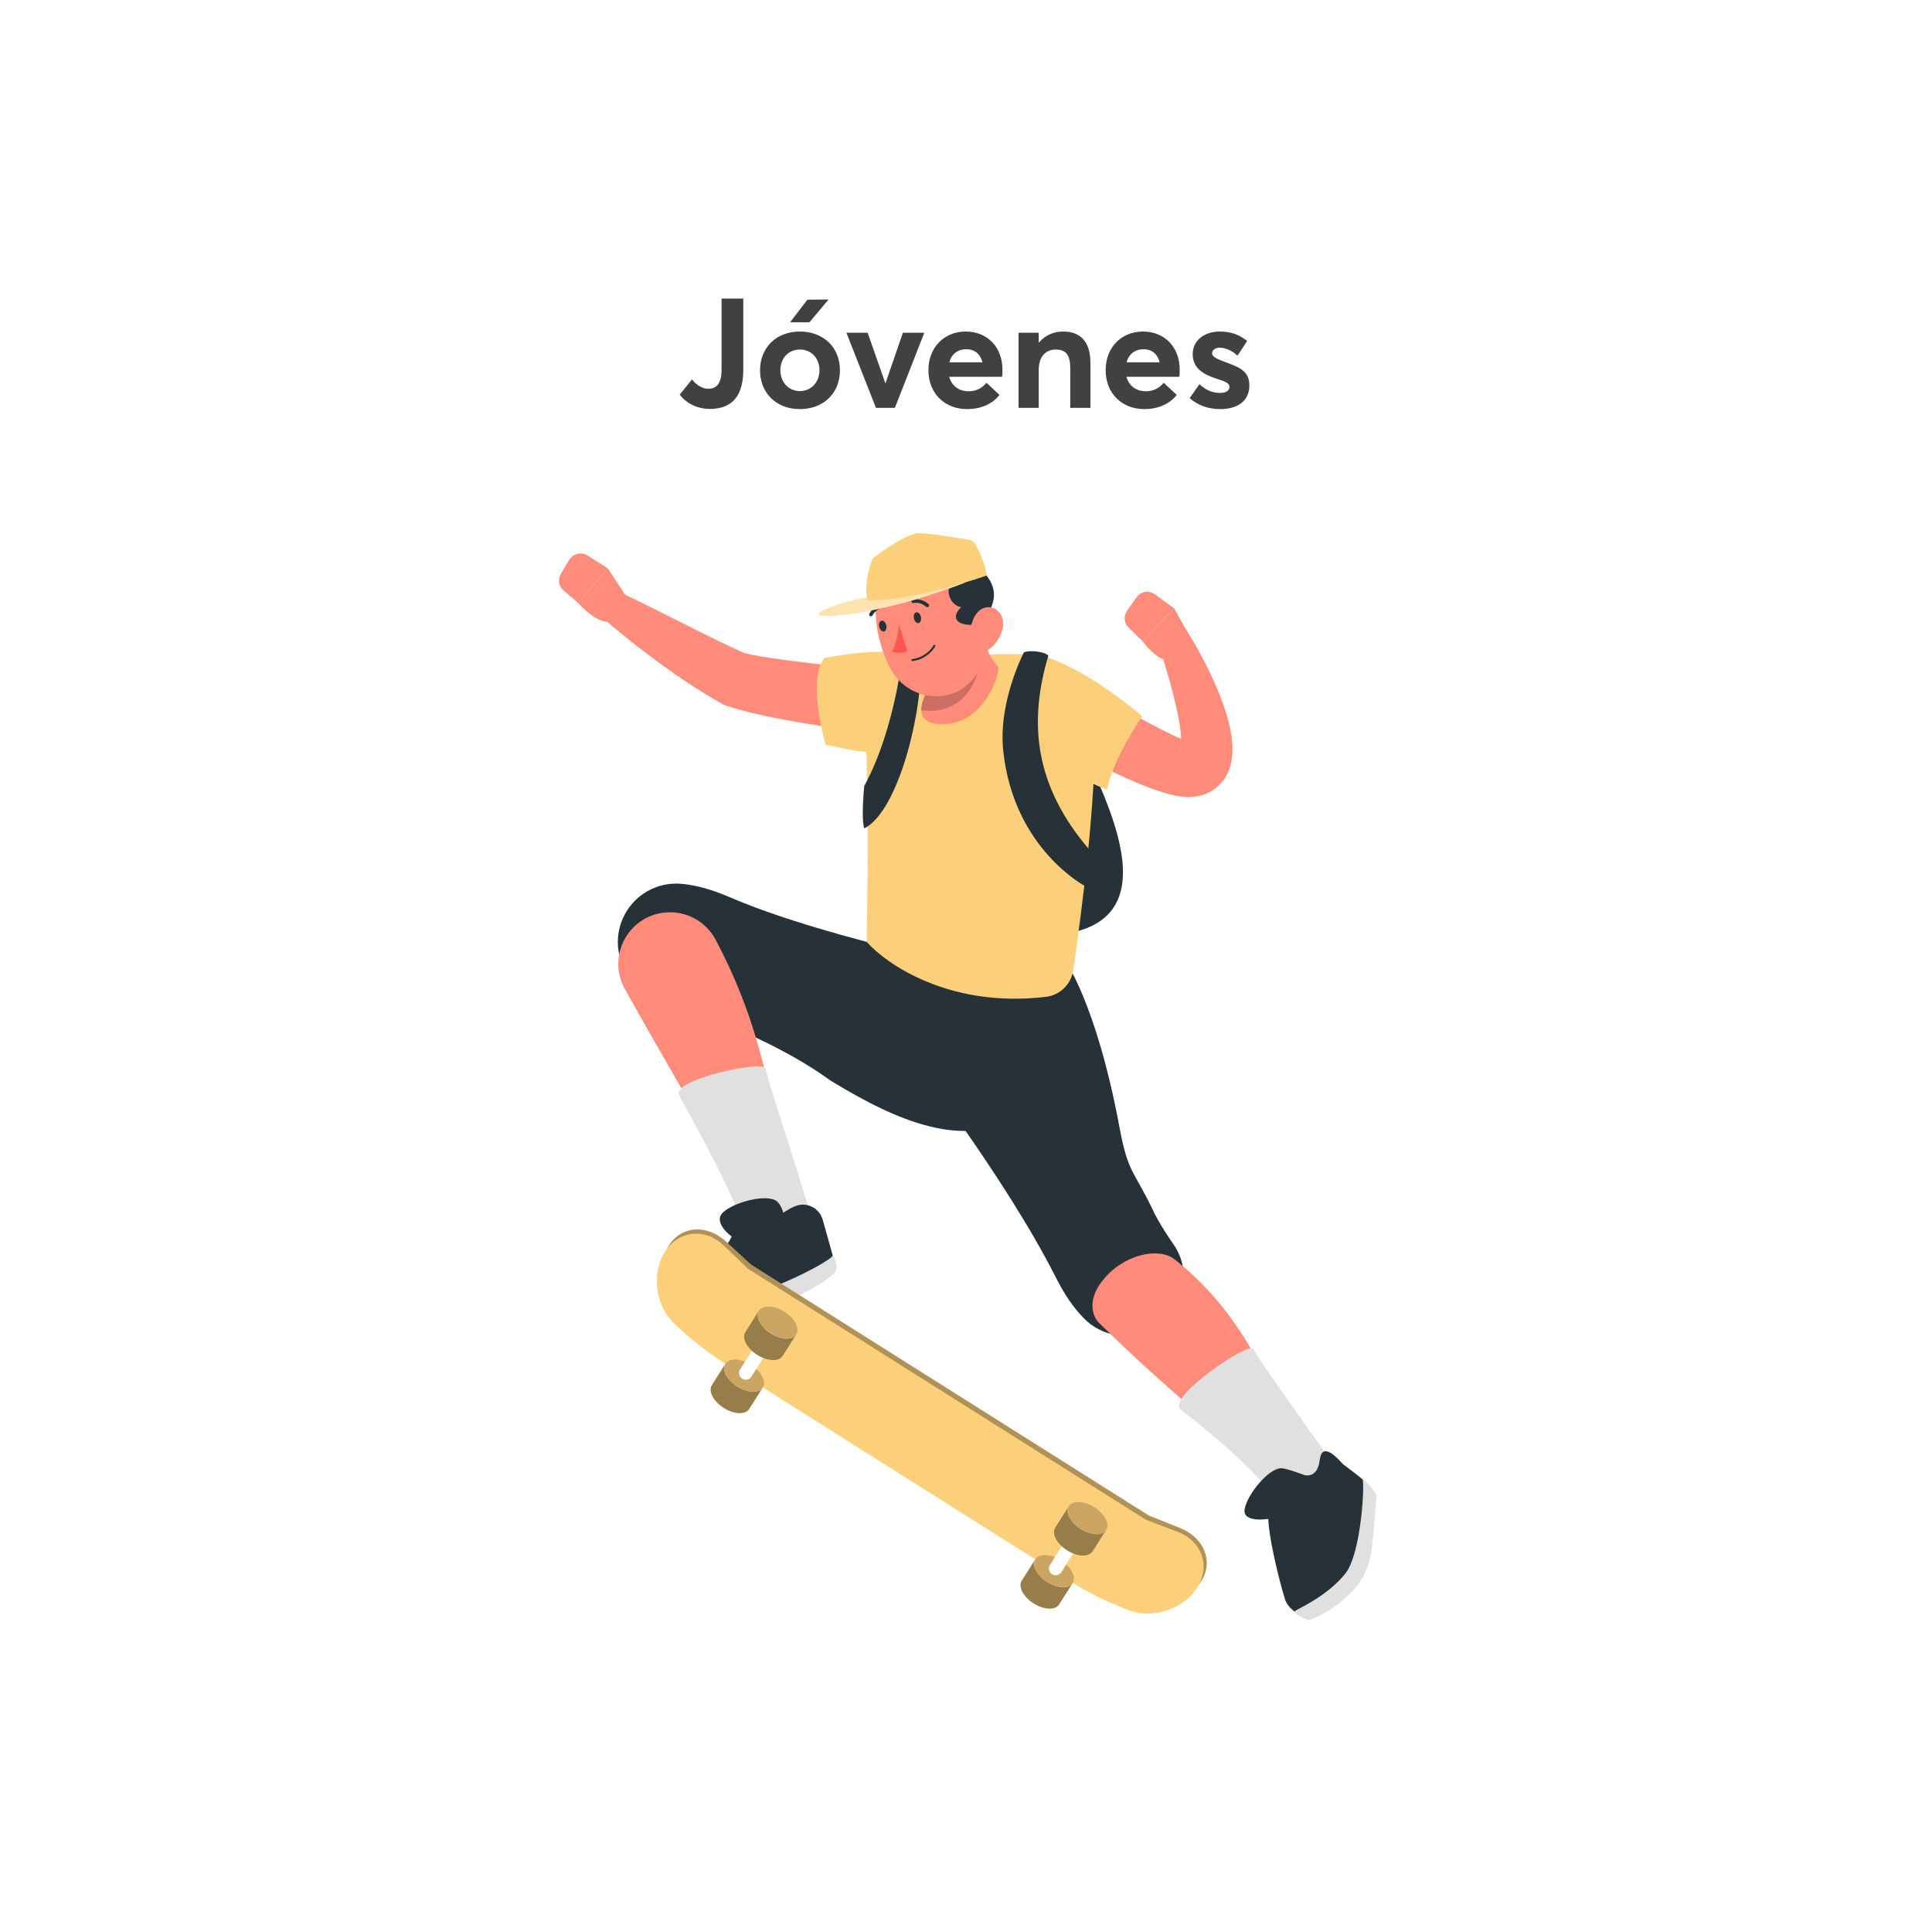 <svg width="279" height="276" viewBox="0 0 279 276" fill="none" xmlns="http://www.w3.org/2000/svg">
<g filter="url(#filter0_d_307_10748)">
<rect x="15.975" y="8.5" width="247" height="247" rx="8.987" fill="white"/>
</g>
<path d="M152.835 100.559C157.161 110.884 170.724 131.84 154.137 134.82C137.551 137.8 130.906 132.898 129.566 126.265C128.226 119.632 134.763 88.793 152.835 100.559Z" fill="#263238"/>
<path d="M169.46 179.698C168.723 178.636 167.853 177.368 166.794 175.403C163.763 168.907 162.946 169.7 161.671 162.837C158.291 144.648 153.644 138.459 153.644 138.459L139.467 140.913L131.651 152.623C131.651 152.623 145.299 170.308 152.36 184.275C153.717 186.959 154.975 188.806 156.513 190.38C159.052 192.977 162.972 193.655 166.236 192.06C170.871 189.796 172.402 183.935 169.46 179.698Z" fill="#263238"/>
<path d="M169.653 181.897C167.278 180.002 162.137 181.23 159.236 184.916C156.334 188.603 158.599 190.943 158.599 190.943C171.818 203.981 178.985 208.142 183.2 214.481L189.584 210.158C182.64 200.34 180.677 190.689 169.653 181.897Z" fill="#FF8B7B"/>
<path d="M190.564 216.955C188.514 218.446 185.665 218.084 184.065 216.118C178.904 209.779 171.238 204.288 170.408 203.444C168.676 201.682 180.428 193.657 181.008 194.836C181.732 196.309 187.285 204.025 191.737 210.317C193.231 212.428 192.758 215.349 190.671 216.877C190.635 216.903 190.6 216.929 190.564 216.955Z" fill="#E0E0E0"/>
<path d="M131.156 106.312C128.971 106.143 126.837 105.913 124.682 105.658C122.533 105.393 120.383 105.114 118.234 104.778C116.082 104.452 113.927 104.081 111.758 103.65C110.672 103.43 109.575 103.21 108.467 102.935C107.917 102.807 107.336 102.639 106.773 102.492C106.207 102.342 105.571 102.125 104.977 101.94L104.868 101.906C104.722 101.86 104.572 101.795 104.441 101.727C102.753 100.822 101.223 99.846 99.703 98.859C98.184 97.878 96.73 96.834 95.28 95.795C93.839 94.74 92.421 93.665 91.028 92.556C89.636 91.442 88.265 90.323 86.925 89.118C86.013 88.296 85.939 86.891 86.76 85.979C87.428 85.236 88.483 85.049 89.344 85.448L89.365 85.458C90.95 86.192 92.526 86.98 94.092 87.753L98.766 90.095C100.31 90.884 101.864 91.648 103.394 92.404C104.923 93.154 106.464 93.878 107.932 94.51L107.396 94.297C107.836 94.388 108.223 94.496 108.701 94.582C109.184 94.667 109.641 94.764 110.142 94.84L111.639 95.076L113.167 95.296C115.223 95.567 117.307 95.818 119.4 96.062L125.704 96.761L132.006 97.475C134.443 97.751 136.195 99.95 135.919 102.387C135.649 104.769 133.542 106.496 131.171 106.316L131.156 106.312Z" fill="#FF8B7B"/>
<path d="M135.633 96.916C132.132 93.129 124.86 93.968 119.063 95.016C116.475 98.183 119.239 107.586 119.239 107.586C121.108 107.737 125.904 109.689 130.654 107.839C137.607 105.131 137.536 98.975 135.633 96.916Z" fill="#FCD07A"/>
<path d="M90.773 86.668L87.772 82.075L83.492 87.073C83.492 87.073 86.714 90.902 89.026 89.519L90.773 86.668Z" fill="#FF8B7B"/>
<path d="M82.203 80.861L80.998 82.866C80.519 83.664 80.688 84.692 81.397 85.295L83.492 87.073L87.772 82.075L84.846 80.232C83.944 79.664 82.752 79.948 82.203 80.861Z" fill="#FF8B7B"/>
<path d="M146.658 140.979C146.658 140.979 119.976 135.842 105.596 129.663C102.84 128.478 100.693 127.87 98.51 127.649C94.889 127.283 91.441 129.276 89.959 132.599C87.858 137.311 90.446 142.787 95.422 144.148C96.669 144.489 98.15 144.903 100.223 145.73C106.717 148.766 112.812 151.201 118.59 155.114C119.128 155.478 119.64 155.876 120.187 156.209C129.397 161.812 139.527 166.354 147.709 160.84L146.658 140.979Z" fill="#263238"/>
<path d="M158.112 104.179C158.354 116.164 156.032 132.636 155.01 140.031C154.727 142.081 153.115 143.717 151.061 143.962C137.026 145.635 127.901 139.143 125.163 136.026C125.346 124.604 125.419 111.308 124.823 102.34C124.601 98.999 126.964 96.05 130.274 95.538C135.459 94.737 142.128 94.388 148.304 94.477C153.658 94.554 158.004 98.826 158.112 104.179Z" fill="#FCD07A"/>
<path d="M124.808 113.512C124.808 113.512 124.322 118.222 124.808 119.632C129.911 117.146 133.691 101.359 132.888 93.73C131.17 93.562 130.424 93.799 130.424 93.799C130.424 93.799 129.396 105.082 124.808 113.512Z" fill="#263238"/>
<path d="M141.888 91.63C142.308 93.999 143.559 95.729 144.203 96.303C144.077 98.802 141.514 104.078 136.983 104.527C130.239 105.196 134.204 99.285 134.204 99.285L141.888 91.63Z" fill="#FF8B7B"/>
<path opacity="0.2" d="M141.191 92.322L134.203 99.286C134.203 99.286 133.016 101.051 133.046 102.548C135.779 103.035 138.726 101.994 140.332 99.164C141.581 96.973 141.617 94.933 141.191 92.322Z" fill="black"/>
<path d="M141.108 85.53C142.195 90.73 143.099 93.719 141.203 97.056C138.351 102.076 131.311 101.473 128.672 96.705C126.297 92.412 124.919 84.628 129.432 81.213C133.879 77.848 140.021 80.328 141.108 85.53Z" fill="#FF8B7B"/>
<path d="M137.663 83.66C136.174 85.385 137.426 87.525 138.813 87.689C137.088 89.274 138.281 90.691 141.658 90.117C143.75 87.414 144.202 85.387 142.472 83.119C140.236 80.665 137.967 82.747 137.663 83.66Z" fill="#263238"/>
<path d="M132.586 95.296C132.336 95.376 132.065 95.438 131.772 95.476C131.693 95.486 131.624 95.428 131.619 95.346C131.615 95.264 131.673 95.19 131.754 95.179C133.895 94.902 134.804 93.22 134.813 93.203C134.852 93.129 134.94 93.098 135.008 93.134C135.078 93.17 135.102 93.26 135.063 93.334C135.028 93.399 134.298 94.754 132.586 95.296Z" fill="#263238"/>
<path d="M144.827 90.597C144.573 92.015 143.716 93.171 142.771 93.815C141.348 94.784 140.116 93.568 140.075 91.876C140.038 90.351 140.734 88.011 142.372 87.723C143.985 87.44 145.118 88.976 144.827 90.597Z" fill="#FF8B7B"/>
<path d="M132.993 89.103C133.085 89.53 132.933 89.923 132.653 89.982C132.373 90.04 132.071 89.741 131.978 89.314C131.886 88.886 132.038 88.493 132.317 88.435C132.598 88.376 132.9 88.676 132.993 89.103Z" fill="#263238"/>
<path d="M127.99 90.314C128.082 90.742 127.93 91.135 127.65 91.193C127.37 91.252 127.068 90.952 126.975 90.525C126.883 90.098 127.035 89.705 127.315 89.646C127.595 89.588 127.897 89.888 127.99 90.314Z" fill="#263238"/>
<path d="M129.824 90.161C129.824 90.161 129.621 92.73 128.807 94.142C130.618 94.522 131.015 94.034 131.015 94.034L129.824 90.161Z" fill="#FF5652"/>
<path d="M133.985 87.676C134.026 87.662 134.064 87.638 134.094 87.604C134.188 87.499 134.179 87.337 134.072 87.243C133.007 86.293 131.857 86.584 131.808 86.597C131.671 86.633 131.591 86.774 131.628 86.91C131.666 87.046 131.807 87.128 131.943 87.092C131.981 87.083 132.88 86.865 133.73 87.623C133.803 87.687 133.9 87.704 133.985 87.676Z" fill="#263238"/>
<path d="M125.796 89.005C125.88 88.998 125.957 88.951 125.999 88.872C126.535 87.879 127.456 87.788 127.495 87.784C127.636 87.772 127.74 87.648 127.727 87.508C127.714 87.367 127.59 87.262 127.449 87.273C127.398 87.278 126.217 87.381 125.545 88.626C125.478 88.75 125.525 88.906 125.65 88.974C125.697 88.999 125.748 89.009 125.796 89.005Z" fill="#263238"/>
<path d="M153.589 97.429C156.718 99.206 159.9 101.074 163.038 102.835C164.612 103.71 166.184 104.581 167.731 105.37C168.503 105.762 169.275 106.132 170.002 106.463C170.362 106.623 170.717 106.774 171.032 106.894C171.182 106.948 171.346 107.014 171.46 107.047L171.735 107.139C171.841 107.183 171.789 107.152 171.468 107.256C171.155 107.34 170.65 107.743 170.508 108.032C170.35 108.337 170.41 108.37 170.449 108.266C170.496 108.158 170.543 107.915 170.562 107.626C170.6 107.041 170.568 106.275 170.474 105.49C170.382 104.698 170.226 103.872 170.062 103.03C169.363 99.663 168.284 96.126 167.222 92.695L167.205 92.638C166.843 91.469 167.497 90.228 168.666 89.866C169.635 89.566 170.653 89.966 171.18 90.775C172.253 92.427 173.169 94.074 174.058 95.797C174.934 97.519 175.74 99.288 176.443 101.167C176.797 102.107 177.105 103.079 177.38 104.107C177.646 105.142 177.89 106.22 177.963 107.493C177.998 108.131 178.001 108.82 177.883 109.625C177.75 110.427 177.539 111.374 176.838 112.439C176.506 112.957 176.013 113.478 175.459 113.9C174.897 114.311 174.254 114.632 173.662 114.802C172.448 115.168 171.445 115.132 170.635 115.044C170.239 114.994 169.85 114.928 169.547 114.86C169.207 114.793 168.929 114.715 168.633 114.639C168.062 114.484 167.544 114.317 167.037 114.147C166.032 113.808 165.103 113.431 164.19 113.046C162.366 112.279 160.63 111.46 158.923 110.599C155.505 108.875 152.235 107.064 148.993 105.028C146.916 103.723 146.29 100.983 147.594 98.906C148.861 96.888 151.485 96.239 153.538 97.401L153.589 97.429Z" fill="#FF8B7B"/>
<path d="M143.664 103.062C146.076 107.621 152.392 110.936 159.847 114.061C160.814 109.37 164.957 103.434 164.957 103.434C164.957 103.434 157.579 97.031 151.292 94.976C144.739 92.835 142.354 100.583 143.664 103.062Z" fill="#FCD07A"/>
<path d="M171.37 91.105L169.58 87.889L164.957 92.571C164.957 92.571 165.938 93.921 167.23 94.827C168.514 95.729 170.285 95.429 171.198 94.153C171.839 93.255 171.906 92.069 171.37 91.105Z" fill="#FF8B7B"/>
<path d="M164.111 86.284L162.768 88.199C162.233 88.961 162.329 89.998 162.994 90.65L164.957 92.571L169.581 87.889L166.793 85.844C165.933 85.213 164.723 85.412 164.111 86.284Z" fill="#FF8B7B"/>
<path d="M115.079 173.418C111.173 162.044 111.472 151.02 103.341 135.708C101.916 133.024 99 131.475 95.979 131.79C90.663 132.343 87.633 138.148 90.231 142.819C99.253 159.046 105.473 168.505 107.738 175.773L115.079 173.418Z" fill="#FF8B7B"/>
<path d="M113.602 180.774C111.175 181.51 108.604 180.234 107.737 177.851C104.943 170.169 98.557 159.204 98.051 158.134C96.992 155.902 110.422 153.035 110.583 154.339C110.784 155.968 114.749 167.484 116.889 174.889C117.607 177.373 116.2 179.978 113.728 180.736C113.686 180.749 113.644 180.762 113.602 180.774Z" fill="#E0E0E0"/>
<path d="M114.898 174.172C116.52 173.536 118.336 174.477 118.807 176.154L120.382 181.769C120.688 182.355 120.377 183.112 119.755 183.357C116.379 184.687 116.774 184.313 113.488 185.549C109.644 186.994 109.042 187.329 104.535 189.023C101.809 190.048 101.058 187.858 101.249 186.599C101.767 183.183 104.65 180.76 105.663 178.58C105.663 178.58 102.8 176.525 104.464 175.043C106.129 173.56 110.821 172.354 112.207 173.506C112.824 174.018 113.118 175.159 113.118 175.159C113.118 175.159 113.867 174.576 114.898 174.172Z" fill="#263238"/>
<path d="M102.078 188.863C101.318 189.025 103.257 190.689 103.257 190.689C103.257 190.689 110.482 189.394 114.755 187.375C120.501 184.661 120.808 183.351 120.808 183.351C120.863 182.747 120.703 181.989 120.241 181.268C120.647 181.717 111.585 186.843 102.078 188.863Z" fill="#E0E0E0"/>
<path d="M190.578 210.87C190.882 208.308 192.785 210.151 193.938 211.457C193.938 211.457 195.853 212.869 196.741 213.619C197.628 214.37 197.425 215.724 197.146 217.01C196.693 219.108 196.859 220.627 196.157 224.068C195.337 228.091 194.846 230.683 190.603 232.96C188.038 234.337 185.946 232.206 185.571 230.989C184.552 227.686 183.192 221.761 183.156 219.356C183.156 219.356 179.281 220.021 179.754 217.843C180.227 215.665 183.311 211.929 185.11 212.045C185.91 212.096 188.382 213.034 188.382 213.034C188.382 213.034 190.253 213.607 190.578 210.87Z" fill="#263238"/>
<path d="M187.086 232.618C186.424 233.024 189.005 234 189.005 234C189.005 234 192.608 232.909 195.853 229.181C196.691 228.218 197.38 226.683 197.705 225.605C198.359 223.43 198.77 215.917 198.77 215.917C198.538 215.356 197.485 214.042 196.741 213.619C197.12 213.757 196.635 224.344 194.273 227.262C191.719 230.415 188.016 232.047 187.086 232.618Z" fill="#E0E0E0"/>
<path d="M124.37 86.412C119.405 87.481 114.458 89.725 122.521 88.699C130.714 87.656 139.468 84.094 139.468 84.094L124.37 86.412Z" fill="#FCD07A"/>
<path opacity="0.4" d="M124.37 86.412C119.405 87.481 114.458 89.725 122.521 88.699C130.714 87.656 139.468 84.094 139.468 84.094L124.37 86.412Z" fill="white"/>
<path d="M142.473 83.119C142.473 83.119 132.037 86.842 125.271 86.695C124.634 83.912 126.028 80.633 126.028 80.633C126.028 80.633 130.095 77.463 132.31 77.027C132.428 77.004 132.542 76.998 132.663 77.001C134.589 77.049 138.398 77.693 139.92 77.962C140.342 78.037 140.7 78.298 140.9 78.676C141.411 79.645 142.351 81.603 142.473 83.119Z" fill="#FCD07A"/>
<path d="M165.884 218.862L108.44 182.623L104.85 179.314C102.093 176.773 98.407 177.014 96.618 179.85C94.828 182.687 95.612 187.047 98.369 189.587C100.756 191.788 103.348 193.772 106.104 195.511L155.259 226.521C158.015 228.259 160.922 229.743 163.936 230.951C167.416 232.344 171.688 231.175 173.478 228.338C175.268 225.501 173.897 222.071 170.417 220.677L165.884 218.862Z" fill="#FCD07A"/>
<path opacity="0.3" d="M165.884 218.862L108.44 182.623L104.85 179.314C102.093 176.773 98.407 177.014 96.618 179.85C94.828 182.687 95.612 187.047 98.369 189.587C100.756 191.788 103.348 193.772 106.104 195.511L155.259 226.521C158.015 228.259 160.922 229.743 163.936 230.951C167.416 232.344 171.688 231.175 173.478 228.338C175.268 225.501 173.897 222.071 170.417 220.677L165.884 218.862Z" fill="black"/>
<path d="M165.488 219.491L108.045 183.253L104.501 179.869C101.78 177.271 97.979 177.694 96.012 180.812C94.044 183.931 94.655 188.565 97.376 191.162C99.733 193.412 102.308 195.422 105.064 197.16L154.219 228.17C156.975 229.908 159.898 231.367 162.943 232.525C166.459 233.862 170.905 232.418 172.872 229.299C174.839 226.181 173.584 222.569 170.068 221.232L165.488 219.491Z" fill="#FCD07A"/>
<path d="M110.158 200.382L108.194 203.476C107.942 203.874 107.429 204.107 106.715 204.081C105.278 204.028 103.565 202.948 102.892 201.669C102.553 201.025 102.542 200.453 102.798 200.05L104.762 196.956C104.506 197.359 104.517 197.931 104.856 198.575C105.529 199.853 107.242 200.934 108.679 200.986C109.393 201.012 109.906 200.78 110.158 200.382Z" fill="#FCD07A"/>
<path opacity="0.4" d="M110.158 200.382L108.194 203.476C107.942 203.874 107.429 204.107 106.715 204.081C105.278 204.028 103.565 202.948 102.892 201.669C102.553 201.025 102.542 200.453 102.798 200.05L104.762 196.956C104.506 197.359 104.517 197.931 104.856 198.575C105.529 199.853 107.242 200.934 108.679 200.986C109.393 201.012 109.906 200.78 110.158 200.382Z" fill="black"/>
<path d="M110.064 198.764C110.737 200.043 110.116 201.039 108.679 200.987C107.242 200.934 105.529 199.854 104.856 198.575C104.183 197.296 104.803 196.3 106.241 196.352C107.678 196.404 109.391 197.485 110.064 198.764Z" fill="#FCD07A"/>
<path opacity="0.2" d="M110.064 198.764C110.737 200.043 110.116 201.039 108.679 200.987C107.242 200.934 105.529 199.854 104.856 198.575C104.183 197.296 104.803 196.3 106.241 196.352C107.678 196.404 109.391 197.485 110.064 198.764Z" fill="black"/>
<path d="M107.177 199.117C106.726 198.832 106.59 198.23 106.874 197.778L110.67 191.762C110.955 191.31 111.557 191.174 112.009 191.459C112.46 191.744 112.596 192.346 112.312 192.797L108.516 198.814C108.231 199.266 107.628 199.402 107.177 199.117Z" fill="white"/>
<path d="M114.992 192.719L113.028 195.813C112.776 196.211 112.263 196.444 111.549 196.418C110.112 196.365 108.399 195.285 107.726 194.006C107.387 193.362 107.376 192.79 107.632 192.387L109.596 189.293C109.34 189.696 109.351 190.268 109.69 190.912C110.363 192.19 112.076 193.271 113.513 193.323C114.227 193.349 114.74 193.117 114.992 192.719Z" fill="#FCD07A"/>
<path opacity="0.4" d="M114.992 192.719L113.028 195.813C112.776 196.211 112.263 196.444 111.549 196.418C110.112 196.365 108.399 195.285 107.726 194.006C107.387 193.362 107.376 192.79 107.632 192.387L109.596 189.293C109.34 189.696 109.351 190.268 109.69 190.912C110.363 192.19 112.076 193.271 113.513 193.323C114.227 193.349 114.74 193.117 114.992 192.719Z" fill="black"/>
<path d="M114.898 191.101C115.571 192.38 114.95 193.376 113.513 193.323C112.076 193.271 110.363 192.191 109.69 190.912C109.017 189.633 109.637 188.637 111.074 188.689C112.512 188.741 114.225 189.822 114.898 191.101Z" fill="#FCD07A"/>
<path opacity="0.2" d="M114.898 191.101C115.571 192.38 114.95 193.376 113.513 193.323C112.076 193.271 110.363 192.191 109.69 190.912C109.017 189.633 109.637 188.637 111.074 188.689C112.512 188.741 114.225 189.822 114.898 191.101Z" fill="black"/>
<path d="M154.911 228.615L152.947 231.709C152.695 232.107 152.182 232.34 151.468 232.314C150.031 232.261 148.318 231.181 147.645 229.902C147.306 229.258 147.295 228.686 147.551 228.283L149.515 225.189C149.259 225.592 149.27 226.164 149.609 226.808C150.282 228.086 151.995 229.167 153.432 229.219C154.146 229.245 154.659 229.013 154.911 228.615Z" fill="#FCD07A"/>
<path opacity="0.4" d="M154.911 228.615L152.947 231.709C152.695 232.107 152.182 232.34 151.468 232.314C150.031 232.261 148.318 231.181 147.645 229.902C147.306 229.258 147.295 228.686 147.551 228.283L149.515 225.189C149.259 225.592 149.27 226.164 149.609 226.808C150.282 228.086 151.995 229.167 153.432 229.219C154.146 229.245 154.659 229.013 154.911 228.615Z" fill="black"/>
<path d="M154.817 226.997C155.49 228.276 154.869 229.272 153.432 229.219C151.995 229.167 150.282 228.087 149.609 226.808C148.936 225.528 149.556 224.533 150.993 224.585C152.43 224.638 154.144 225.719 154.817 226.997Z" fill="#FCD07A"/>
<path opacity="0.2" d="M154.817 226.997C155.49 228.276 154.869 229.272 153.432 229.219C151.995 229.167 150.282 228.087 149.609 226.808C148.936 225.528 149.556 224.533 150.993 224.585C152.43 224.638 154.144 225.719 154.817 226.997Z" fill="black"/>
<path d="M151.931 227.35C151.48 227.066 151.344 226.463 151.628 226.012L155.424 219.995C155.709 219.544 156.311 219.408 156.763 219.692C157.214 219.977 157.35 220.579 157.066 221.031L153.27 227.047C152.985 227.499 152.383 227.635 151.931 227.35Z" fill="white"/>
<path d="M159.746 220.952L157.782 224.046C157.53 224.444 157.017 224.677 156.303 224.651C154.866 224.598 153.153 223.518 152.48 222.239C152.141 221.595 152.13 221.023 152.386 220.62L154.35 217.526C154.094 217.929 154.105 218.501 154.444 219.145C155.117 220.423 156.83 221.504 158.267 221.556C158.981 221.582 159.493 221.35 159.746 220.952Z" fill="#FCD07A"/>
<path opacity="0.4" d="M159.746 220.952L157.782 224.046C157.53 224.444 157.017 224.677 156.303 224.651C154.866 224.598 153.153 223.518 152.48 222.239C152.141 221.595 152.13 221.023 152.386 220.62L154.35 217.526C154.094 217.929 154.105 218.501 154.444 219.145C155.117 220.423 156.83 221.504 158.267 221.556C158.981 221.582 159.493 221.35 159.746 220.952Z" fill="black"/>
<path d="M159.652 219.334C160.325 220.613 159.704 221.609 158.267 221.556C156.83 221.504 155.117 220.424 154.444 219.145C153.771 217.866 154.391 216.87 155.828 216.922C157.265 216.975 158.979 218.056 159.652 219.334Z" fill="#FCD07A"/>
<path opacity="0.2" d="M159.652 219.334C160.325 220.613 159.704 221.609 158.267 221.556C156.83 221.504 155.117 220.424 154.444 219.145C153.771 217.866 154.391 216.87 155.828 216.922C157.265 216.975 158.979 218.056 159.652 219.334Z" fill="black"/>
<path d="M151.392 94.71C148.573 104.123 149.229 113.384 157.434 122.852C157.69 124.967 156.824 128.044 156.824 128.044C156.824 128.044 146.367 122.683 144.872 108.385C144.135 101.336 147.865 94.209 147.865 94.209C148.581 93.869 150.897 94.065 151.392 94.71Z" fill="#263238"/>
<path d="M102.492 59.061C100.913 59.061 99.224 58.394 98.157 56.993L99.935 54.792C100.491 55.548 101.403 56.148 102.269 56.148C103.381 56.148 104.203 55.504 104.203 53.392V43.122H107.338V53.347C107.338 56.838 106.026 59.061 102.492 59.061ZM114.093 46.545L116.605 43.277L119.65 43.255L116.894 46.545H114.093ZM115.515 59.083C112.07 59.083 109.758 56.727 109.758 53.481C109.758 50.235 112.07 47.879 115.515 47.879C118.894 47.879 121.295 50.146 121.295 53.481C121.295 56.815 118.894 59.083 115.515 59.083ZM115.515 56.482C117.094 56.482 118.339 55.237 118.339 53.481C118.339 51.703 117.138 50.48 115.515 50.48C113.826 50.48 112.692 51.769 112.692 53.481C112.692 55.17 113.87 56.482 115.515 56.482ZM130.387 48.057H133.477L129.231 58.905H126.497L122.229 48.057H125.296L127.853 55.348H127.875L130.387 48.057ZM144.765 53.37C144.765 53.725 144.765 54.237 144.698 54.415H137.073C137.429 55.704 138.451 56.504 139.852 56.504C141.008 56.526 141.852 56.015 142.453 55.282L144.342 57.038C143.409 58.216 141.83 59.083 139.652 59.083C136.473 59.083 134.072 56.86 134.072 53.459C134.072 50.169 136.362 47.879 139.452 47.879C142.63 47.879 144.765 50.191 144.765 53.37ZM139.541 50.435C138.362 50.435 137.429 51.08 137.095 52.325H141.875C141.586 51.191 140.808 50.435 139.541 50.435ZM153.514 47.879C155.848 47.879 157.471 49.124 157.471 52.458V58.905H154.558V53.192C154.558 51.124 153.825 50.48 152.469 50.48C151.002 50.48 150.001 51.502 150.001 53.436V58.905H147.089V48.057H150.001V49.457H150.046C150.935 48.413 152.18 47.879 153.514 47.879ZM170.359 53.37C170.359 53.725 170.359 54.237 170.293 54.415H162.668C163.024 55.704 164.046 56.504 165.447 56.504C166.603 56.526 167.447 56.015 168.048 55.282L169.937 57.038C169.003 58.216 167.425 59.083 165.247 59.083C162.068 59.083 159.667 56.86 159.667 53.459C159.667 50.169 161.957 47.879 165.046 47.879C168.225 47.879 170.359 50.191 170.359 53.37ZM165.135 50.435C163.957 50.435 163.024 51.08 162.69 52.325H167.47C167.181 51.191 166.403 50.435 165.135 50.435ZM176.196 59.083C174.462 59.083 172.995 58.527 171.795 57.505L173.218 55.482C174.107 56.326 175.04 56.749 176.219 56.749C177.063 56.749 177.552 56.393 177.552 55.859C177.552 55.348 176.997 55.104 175.574 54.659C173.796 54.059 172.239 53.214 172.239 51.124C172.239 49.168 173.929 47.879 176.152 47.879C177.664 47.879 178.886 48.279 180.109 49.235L178.708 51.369C177.864 50.569 176.908 50.213 176.107 50.213C175.641 50.213 175.04 50.458 175.04 51.036C175.04 51.48 175.618 51.791 176.685 52.192C179.042 53.059 180.42 53.57 180.42 55.704C180.42 57.638 179.042 59.083 176.196 59.083Z" fill="#414141"/>
<defs>
<filter id="filter0_d_307_10748" x="0.674" y="0.85" width="277.602" height="277.602" filterUnits="userSpaceOnUse" color-interpolation-filters="sRGB">
<feFlood flood-opacity="0" result="BackgroundImageFix"/>
<feColorMatrix in="SourceAlpha" type="matrix" values="0 0 0 0 0 0 0 0 0 0 0 0 0 0 0 0 0 0 127 0" result="hardAlpha"/>
<feOffset dy="7.65"/>
<feGaussianBlur stdDeviation="7.65"/>
<feComposite in2="hardAlpha" operator="out"/>
<feColorMatrix type="matrix" values="0 0 0 0 0.671 0 0 0 0 0.745 0 0 0 0 0.82 0 0 0 0.3 0"/>
<feBlend mode="normal" in2="BackgroundImageFix" result="effect1_dropShadow_307_10748"/>
<feBlend mode="normal" in="SourceGraphic" in2="effect1_dropShadow_307_10748" result="shape"/>
</filter>
</defs>
</svg>
